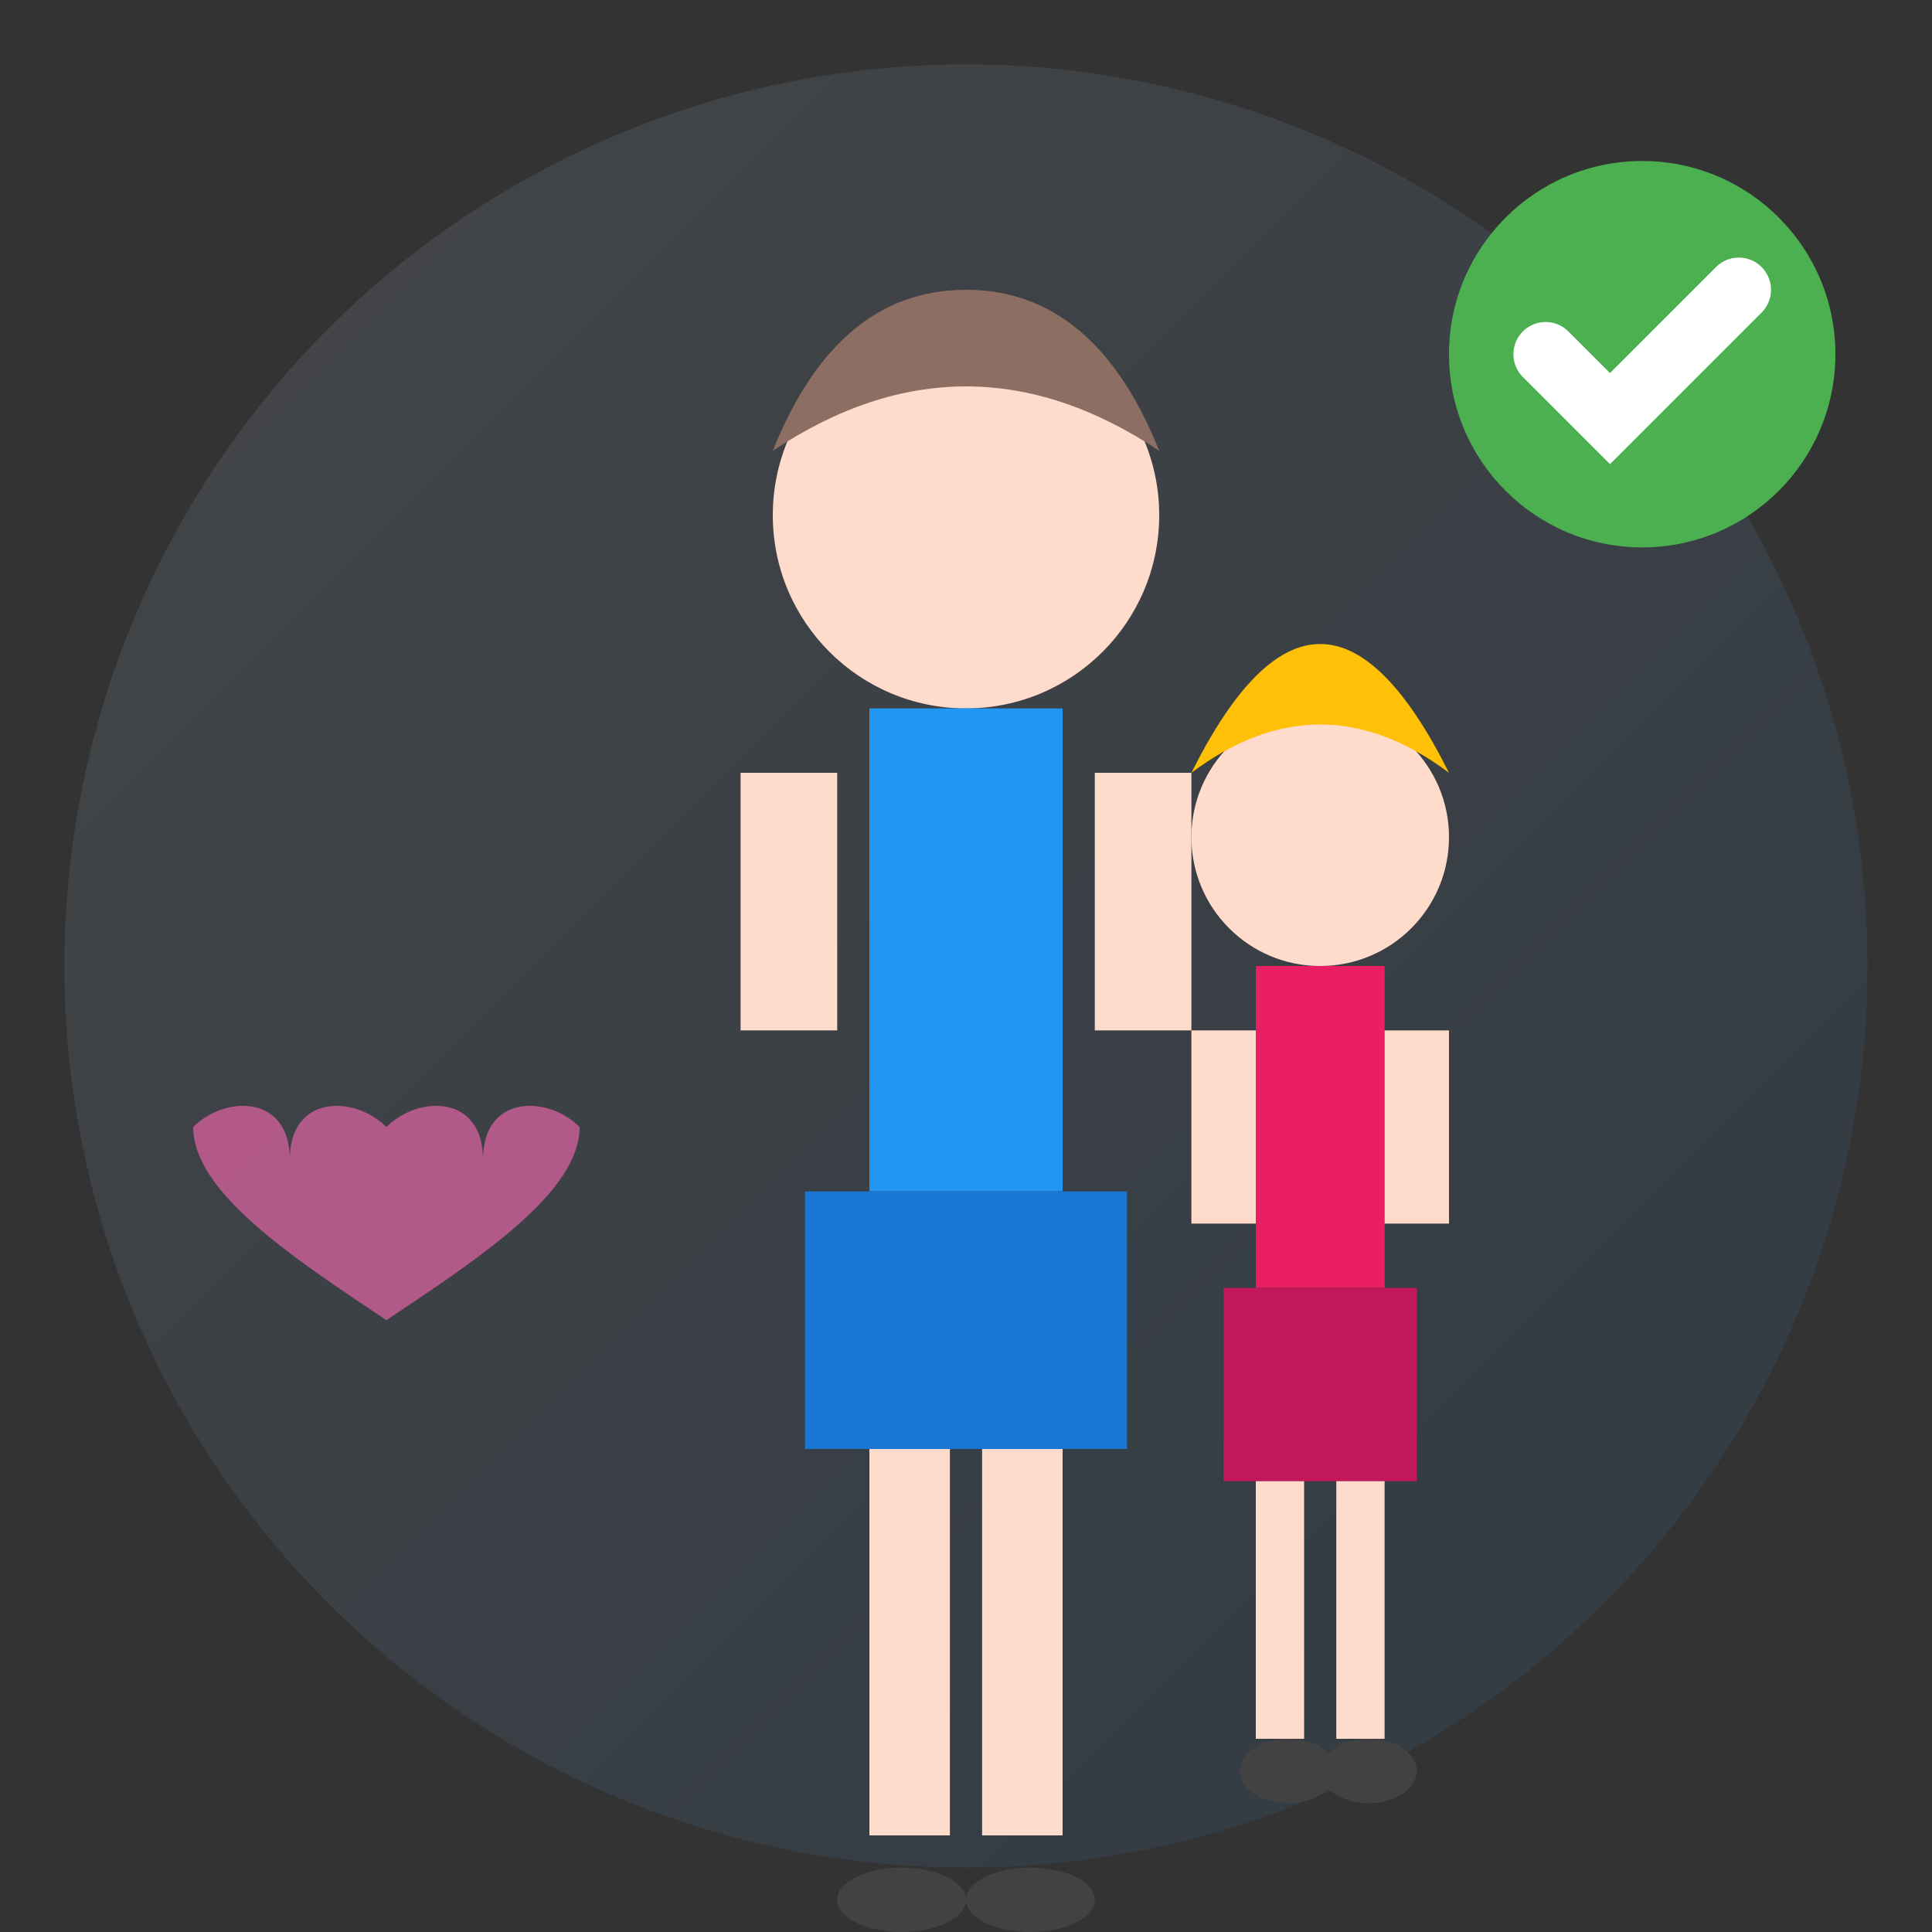 <svg width="60" height="60" viewBox="0 0 60 60" xmlns="http://www.w3.org/2000/svg">
    <rect x="0" y="0" width="60" height="60" fill="#333333" stroke="none"/>
    <defs>
        <linearGradient id="iconGradient1" x1="0%" y1="0%" x2="100%" y2="100%">
            <stop offset="0%" style="stop-color:#e3f2fd"/>
            <stop offset="100%" style="stop-color:#1976d2"/>
        </linearGradient>
    </defs>
    
    <!-- Background circle -->
    <circle cx="30" cy="30" r="28" fill="url(#iconGradient1)" opacity="0.1"/>
    
    <!-- Nanny figure -->
    <g transform="translate(20, 8)">
        <!-- Head -->
        <circle cx="10" cy="8" r="6" fill="#ffdbcb"/>
        <!-- Hair -->
        <path d="M4 6 Q10 2 16 6 Q14 1 10 1 Q6 1 4 6" fill="#8d6e63"/>
        <!-- Body -->
        <rect x="7" y="14" width="6" height="15" fill="#2196f3"/>
        <rect x="5" y="29" width="10" height="8" fill="#1976d2"/>
        <!-- Arms -->
        <rect x="3" y="16" width="3" height="8" fill="#ffdbcb"/>
        <rect x="14" y="16" width="3" height="8" fill="#ffdbcb"/>
        <!-- Legs -->
        <rect x="7" y="37" width="2.5" height="12" fill="#ffdbcb"/>
        <rect x="10.5" y="37" width="2.5" height="12" fill="#ffdbcb"/>
        <!-- Feet -->
        <ellipse cx="8" cy="51" rx="2" ry="1" fill="#424242"/>
        <ellipse cx="12" cy="51" rx="2" ry="1" fill="#424242"/>
    </g>
    
    <!-- Child figure -->
    <g transform="translate(35, 20)">
        <!-- Head -->
        <circle cx="6" cy="6" r="4" fill="#ffdbcb"/>
        <!-- Hair -->
        <path d="M2 4 Q6 1 10 4 Q8 0 6 0 Q4 0 2 4" fill="#ffc107"/>
        <!-- Body -->
        <rect x="4" y="10" width="4" height="10" fill="#e91e63"/>
        <rect x="3" y="20" width="6" height="6" fill="#c2185b"/>
        <!-- Arms -->
        <rect x="2" y="12" width="2" height="6" fill="#ffdbcb"/>
        <rect x="8" y="12" width="2" height="6" fill="#ffdbcb"/>
        <!-- Legs -->
        <rect x="4" y="26" width="1.5" height="8" fill="#ffdbcb"/>
        <rect x="6.5" y="26" width="1.5" height="8" fill="#ffdbcb"/>
        <!-- Feet -->
        <ellipse cx="5" cy="35" rx="1.5" ry="1" fill="#424242"/>
        <ellipse cx="7.5" cy="35" rx="1.5" ry="1" fill="#424242"/>
    </g>
    
    <!-- Hearts -->
    <g opacity="0.6">
        <path d="M12 35 C11 34, 9 34, 9 36 C9 34, 7 34, 6 35 C6 37, 9 39, 12 41 C15 39, 18 37, 18 35 C17 34, 15 34, 15 36 C15 34, 13 34, 12 35" fill="#ff69b4"/>
    </g>
    
    <!-- Checkmark for quality -->
    <g transform="translate(45, 5)">
        <circle cx="6" cy="6" r="6" fill="#4caf50"/>
        <path d="M3 6 L5 8 L9 4" stroke="white" stroke-width="2" fill="none" stroke-linecap="round"/>
    </g>
</svg>
